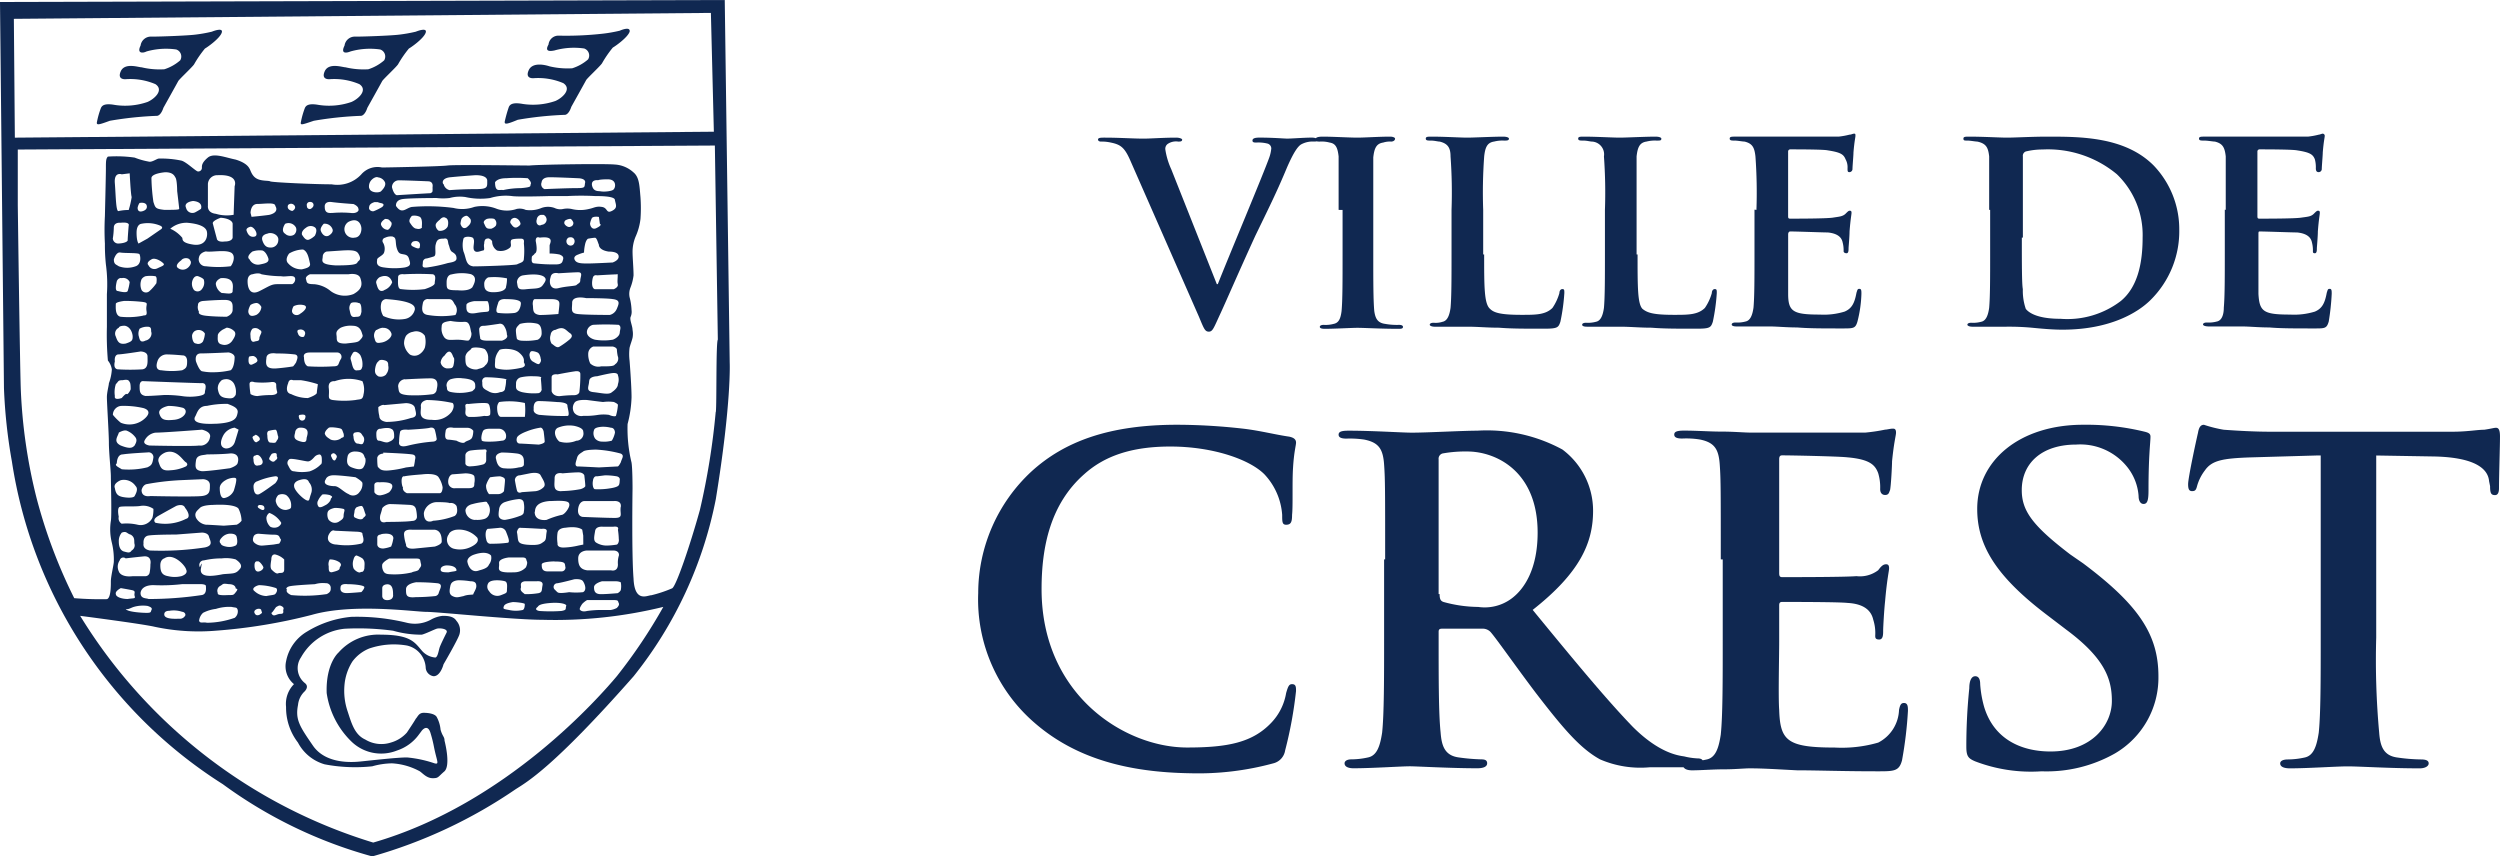 <?xml version="1.0" encoding="UTF-8"?>
<svg xmlns="http://www.w3.org/2000/svg" width="193.743" height="66.371" viewBox="0 0 193.743 66.371">
  <g id="logo_crest_horizontal" transform="translate(-385.6 -340.8)">
    <g id="Groupe_661" data-name="Groupe 661" transform="translate(385.6 340.8)">
      <g id="Groupe_660" data-name="Groupe 660">
        <g id="XMLID_00000013892715076617913940000013359759954072209343_">
          <g id="XMLID_00000139277773628053826630000011566762806724869273_">
            <g id="XMLID_00000160912051494731322780000002457230603749558717_">
              <path id="XMLID_00000155114220290322027240000015196331895154242439_" d="M451.7,425.3" transform="translate(-400.982 -360.463)" fill="#102851"></path>
              <g id="XMLID_00000084505672296990825210000000007767742735543442_">
                <g id="Groupe_658" data-name="Groupe 658">
                  <path id="Tracé_10316" data-name="Tracé 10316" d="M442.15,368.883l-.384-28.083-56.166.153.307,29.925a40.769,40.769,0,0,0,.614,5.678,36.018,36.018,0,0,0,16.343,25.014,35.453,35.453,0,0,0,11.586,5.6,37.991,37.991,0,0,0,11.126-5.218c.844-.537,2.916-1.688,9.131-8.747a31.7,31.7,0,0,0,6.369-13.735C442.3,371.952,442.15,368.883,442.15,368.883ZM440.692,341.8l.23,9.208-54.171.46-.077-9.208ZM433.4,393.206c-1.228,1.458-8.517,9.9-18.876,12.891a40.474,40.474,0,0,1-22.712-17.571s4.757.614,5.755.844a16.223,16.223,0,0,0,4.757.307,42.058,42.058,0,0,0,7.443-1.228c3.223-.921,7.98-.23,8.9-.23.844,0,6.752.614,8.977.614a35.211,35.211,0,0,0,9.361-1A40.591,40.591,0,0,1,433.4,393.206Zm-36.83-35.066a2.459,2.459,0,0,1,1.458.153c.307.153,0,.307,0,.307l-1,.691-.691.384s-.153-.153-.153-.844S396.572,358.141,396.572,358.141Zm-.307-1.228a.944.944,0,0,1,.153-.384c.46-.077.537.153.537.153s.154.307-.23.46S396.265,357.067,396.265,356.913Zm3.836,1.151c.921.077,1.458.307,1.535.691s-.077,1.151-1.074,1-.767-.46-.844-.537a2.513,2.513,0,0,0-.921-.691A1.924,1.924,0,0,1,400.1,358.064Zm.46-1.688c.844.077.614.614.614.614s-.23.153-.384.23a.5.5,0,0,1-.767-.307C399.8,356.453,400.562,356.376,400.562,356.376Zm-3.453,30.845c-.154-.077-.614,0-.614-.46,0,0,0-.614,1-.614a13.81,13.81,0,0,0,2.225-.077h1.458s.384,0,.384.153.077.614-.307.691A27.756,27.756,0,0,1,397.109,387.222Zm2.839,1.3a.464.464,0,0,1-.46.23c-.23,0-1.228.077-1.151-.384,0,0,0-.23.384-.23a2.033,2.033,0,0,1,1,.077C399.872,388.219,400.025,388.373,399.948,388.526Zm-4.757-24.4a12.8,12.8,0,0,1,1.458.077c.537.077.23.154.307.691.077.46-.153.307-.307.384a5.786,5.786,0,0,1-1.688.077c-.46-.077-.384-.767-.384-1C394.577,364.2,395.191,364.126,395.191,364.126Zm-.537-1.535c.153-.307.384-.23.384-.23a.531.531,0,0,1,.614.307,3.892,3.892,0,0,1-.153.691c-.077.153-.46.077-.767,0C394.5,363.359,394.577,362.9,394.654,362.591Zm8.824-2.225c.46.23.153.921,0,1.074a7.906,7.906,0,0,1-1.918,0,.538.538,0,0,1-.537-.691c.077-.384.537-.46.537-.46C401.943,360.366,403.018,360.136,403.478,360.366Zm-1.381-2.225c-.077-.23.614-.46.614-.46.921.077.921.46.921.46v1.074s0,.307-.614.307c-.614.077-.614-.23-.614-.23S402.174,358.448,402.1,358.141Zm-1.151,6.292c0-.307.46-.307.46-.307s.921-.077,1.611-.077.614.384.614.767-.46.537-.46.537-.921,0-1.611-.077-.537-.307-.537-.307A.718.718,0,0,1,400.946,364.433Zm1.381-1.611c0-.307.384-.46.384-.46,1.151-.077.921.691.921,1s-.537.153-.844.153A.94.94,0,0,1,402.327,362.821Zm1.228,4.45a.7.7,0,0,1-.767.23c-.384-.077-.307-.46-.307-.691s.384-.46.384-.46l.307-.153a.917.917,0,0,1,.614.307C403.938,366.735,403.708,367.042,403.555,367.272Zm.23,1.228c0,.307-.077.844-.307,1a5.961,5.961,0,0,1-1.228.153,4.054,4.054,0,0,1-1-.077c-.23-.077-.46-.767-.46-.767s-.154-.614.384-.614,2.148-.077,2.148-.077S403.785,368.193,403.785,368.5Zm-2.379-5.985a.783.783,0,0,1-.153.691.406.406,0,0,1-.614.077.8.8,0,0,1-.077-.844c.154-.307.384-.23.384-.23S401.406,362.361,401.406,362.515Zm-.767,3.99a.566.566,0,0,1,.844.153,1.805,1.805,0,0,1-.153.614.44.44,0,0,1-.537.153c-.23,0-.307-.384-.307-.614A.536.536,0,0,1,400.639,366.5Zm.614,3.99c.46,0,.23.537.23.691s-.077.23-.46.307a4.172,4.172,0,0,1-1.381,0,10.014,10.014,0,0,0-1.3-.077s-1,.077-1.458.077c-.46-.077-.46-.384-.46-.767s.23-.384.23-.384S400.793,370.494,401.253,370.494Zm2.148,6.6s-1.611.23-2.148.23c-.537-.077-.537-.307-.46-.844.077-.46.614-.384.844-.46,0,0,1.151,0,1.841-.077.691,0,.614.537.537.767S403.4,377.093,403.4,377.093Zm.307,1.765a1.016,1.016,0,0,1-.691.537c-.307.077-.384-.384-.384-.767s.46-.614.46-.614c.23-.153.691-.23.767-.153C404.015,377.861,403.785,378.628,403.708,378.858Zm-6.522,4.6s-.537-.077-.46-.537c0,0-.077-.537.384-.614s2.148-.077,2.148-.077l2-.153s.46,0,.537.307.384.691-.307.844A22.6,22.6,0,0,1,397.186,383.462Zm2.455,2a2.127,2.127,0,0,1-1,0c-.46-.077-.614-.307-.614-.844,0-.46.307-.537.307-.537.691-.46,1.611.537,1.688.844C400.179,385.227,399.872,385.38,399.642,385.457Zm-2.455-.23a.336.336,0,0,1-.307.23h-1c-.691.077-1-.153-1.074-.384a.852.852,0,0,1,.077-.844.284.284,0,0,1,.46-.153s.614-.077,1.381-.153c.691-.077.537.614.537.614A3.373,3.373,0,0,1,397.186,385.227Zm-2.532-8.517s0-.691.46-.691c.46-.077,1.918-.153,1.918-.153a.375.375,0,0,1,.46.384c-.077.537-.153.614-.46.767a6,6,0,0,1-1.995.153C394.808,377.016,394.424,376.863,394.654,376.71Zm.153-2.379s.384-.23.614-.153a1.547,1.547,0,0,1,.691.537c.153.23,0,.46-.077.614-.153.153-.307.307-1.074,0C394.347,375.022,394.731,374.638,394.808,374.331Zm2.685,5.908a2.37,2.37,0,0,1-.077.691,1.016,1.016,0,0,1-1.151.537,3.751,3.751,0,0,0-1.228-.077.483.483,0,0,1-.23-.537s-.153-.691.077-.767,1.228,0,1.611-.077A1.391,1.391,0,0,1,397.493,380.239ZM396.035,383a.459.459,0,0,1-.23.46c-.153.23-.307.154-.614.077-.23-.077-.384-.307-.384-.767a1.008,1.008,0,0,1,.23-.691c.384-.153.384.077.691.153C396.112,382.464,395.958,382.771,396.035,383Zm3.99-1.995a3.583,3.583,0,0,1-2.379.307s-.307-.23.23-.537,1.381-.767,1.381-.767.537-.23.691.153C400.255,380.546,400.332,380.93,400.025,381.006Zm-2.762-1.765s-.691.153-.691-.46c0,0,.077-.384.384-.46a19.588,19.588,0,0,1,2.609-.307l1.765-.077s.537,0,.537.46,0,.767-.614.844S397.263,379.242,397.263,379.242Zm1.151-3.376c.921-.307,1.381.691,1.611.767.153.153.077.23,0,.307a3.175,3.175,0,0,1-1.228.307c-.691.077-.767-.23-.921-.691C397.8,376.1,398.414,375.866,398.414,375.866Zm3.453-1.151a.74.74,0,0,1-.844.614c-.46.077-3.836,0-3.836,0s-.537-.077-.384-.384a1.105,1.105,0,0,1,.844-.614c.614,0,3.606-.23,3.606-.23S402.02,374.254,401.867,374.715Zm-2.762-1.381c-.767.077-1,0-1.151-.46s.691-.614.691-.614a4.478,4.478,0,0,1,1.151.153C400.255,372.643,399.872,373.257,399.1,373.333Zm-4.374-5.064c.307,0,1.765-.23,1.765-.23s.537,0,.537.384.077.921-.384,1a15.642,15.642,0,0,1-1.918,0s-.384,0-.23-.614C394.5,368.806,394.424,368.346,394.731,368.269Zm1.611-1.458a.847.847,0,0,1,.077-.537,1.18,1.18,0,0,1,.614-.153c.384,0,.23.307.307.46a.573.573,0,0,1-.46.614C396.419,367.425,396.419,367.042,396.342,366.811Zm3.76-5.218a.59.59,0,0,1-.767-.077c-.153-.23.307-.537.307-.537.153-.23.614-.23.691,0C400.486,361.133,400.332,361.44,400.1,361.594Zm-.307,6.752s.307,0,.307.46-.077.537-.384.691a5.6,5.6,0,0,1-1.611,0c-.077,0-.537,0-.307-.691a.75.75,0,0,1,.691-.537C399.028,368.269,399.8,368.346,399.8,368.346Zm-1.995-6.752a.505.505,0,0,1-.691-.23c-.23-.23.23-.46.23-.46.23-.153.691.077.921.307C398.414,361.364,398.107,361.44,397.8,361.594Zm-.153.614c.153.077.077.46.077.537a3.352,3.352,0,0,1-.537.614.4.4,0,0,1-.614-.077,1.075,1.075,0,0,1,0-.844.6.6,0,0,1,.307-.23A2.444,2.444,0,0,1,397.647,362.208Zm-2.839,3.99s0-.153.46-.153c.46.077.614.614.614.844,0,.307-.077.384-.537.537-.46.077-.614-.077-.767-.537A.5.5,0,0,1,394.808,366.2Zm-.23,4.374c.23-.23.153-.307.537-.307.384-.077.46,0,.537.153.077.077.077.46.077.537s-.23.46-.307.384-.384.307-.384.307-.614.23-.537-.153A2.021,2.021,0,0,1,394.577,370.571Zm.384,1.688a6.764,6.764,0,0,1,1.688.153s.844.153.23.767a1.762,1.762,0,0,1-1.918.384,4.146,4.146,0,0,1-.614-.614A.7.7,0,0,1,394.961,372.259Zm0,5.755a1.094,1.094,0,0,1,1.151.46c.23.23,0,.614-.077.767s-.537.153-.921.077-.537-.23-.614-.691C394.347,378.244,394.961,378.014,394.961,378.014Zm0,8.364s.46.077.844.153.153.23.23.46-.077.153-.537.23c-.46,0-.921-.153-.921-.384C394.5,386.608,394.961,386.378,394.961,386.378Zm1,1.458a2.554,2.554,0,0,1,1.074-.077c.23.077.384.153.307.307s0,.23-.384.23-1.535-.077-1.611-.307C395.5,388.066,395.728,387.912,395.958,387.835Zm5.371.46a2.929,2.929,0,0,1,1-.307,3.378,3.378,0,0,1,1.228-.153c.307.077.384,0,.46.23a.636.636,0,0,1-.23.614,6.656,6.656,0,0,1-2.148.384c-.307-.077-.537.077-.614-.153A.949.949,0,0,1,401.33,388.3Zm1.3-2.072c.307-.153.153-.23.691-.153.46,0,.537.23.537.307s.23,0,.077.23c-.23.307-.23.307-.537.307-.23,0-1,.077-.921-.153A.432.432,0,0,1,402.634,386.224Zm.23-.921c-.767.153-1.842.307-1.688-.46s-.077-.077-.077-.077a.352.352,0,0,1,.307-.537,5.935,5.935,0,0,1,1.381-.154,2.776,2.776,0,0,1,1.074.077c.23.153.614.46.307.767C403.862,385.3,403.631,385.227,402.864,385.3Zm-.077-2.839a.917.917,0,0,1,.614-.307c.153,0,.46,0,.537.23.077.307.077.614-.077.691a1.116,1.116,0,0,1-.767.077c-.384-.077-.384-.23-.384-.23S402.481,382.771,402.787,382.464Zm1.151-1-1,.077s-1.151-.077-1.381-.077a1.038,1.038,0,0,1-.767-.537c-.154-.384.077-.537.307-.767s1-.23,1-.23c1.458-.077,1.918.154,1.995.307a2.27,2.27,0,0,1,.23.921A1.07,1.07,0,0,1,403.938,381.467Zm-.153-6.369a.7.7,0,0,1-.691.46c-.46-.077-.46-.537-.153-1.074a1.183,1.183,0,0,1,.844-.537l.307.153S403.862,374.868,403.785,375.1Zm-1.458-1.458c-1.535.077-1.765-.23-1.611-.537.153-.23.23-.844.921-.844a6.933,6.933,0,0,1,1.611-.154c.384.154.844.307.767.691S403.862,373.564,402.327,373.64Zm1.535-2.225c-.153.23-.23.307-.767.23-.46-.077-.537-.307-.614-.691a.767.767,0,0,1,.23-.614s.077-.153.46-.153a.691.691,0,0,1,.614.46A1.326,1.326,0,0,1,403.862,371.415Zm-.077-16.19s-.077,2.148-.077,2.225a2.95,2.95,0,0,1-1.381-.077c-.691-.077-.614-.614-.614-.614v-1.688a.722.722,0,0,1,.691-.691h.077C404.169,354.3,403.785,355.225,403.785,355.225Zm-4.3,1.765c0,.077-.46.077-1.151.077-.691-.077-.691-.153-.844-.614a14.919,14.919,0,0,1-.153-1.841c0-.384,1.074-.46,1.074-.46.537,0,.691.23.767.384.153.153.153,1.074.153,1.074S399.488,356.913,399.488,356.99Zm-3.069,3.53c.077.153.154.767-.307.921a1.892,1.892,0,0,1-1.3,0c-.23-.153-.384-.153-.384-.537,0,0,.153-.537.46-.537C395.268,360.443,396.419,360.366,396.419,360.52Zm-1.458-2.455c.767-.077.614.23.614.23s-.077.921-.077,1.151c-.077.153-.46.23-.767.23a.419.419,0,0,1-.384-.384,6.112,6.112,0,0,0,.077-.844C394.424,357.988,394.961,358.064,394.961,358.064ZM394.5,355c-.077-.921.537-.691.537-.691l.614-.077s.077,1.611.153,1.841a6.578,6.578,0,0,1-.23,1,3.936,3.936,0,0,0-.767.077C394.577,357.3,394.577,355.916,394.5,355Zm14.042,3.453a.5.5,0,0,1-.154.537.561.561,0,0,1-.691-.077c-.384-.23,0-.767,0-.767A.645.645,0,0,1,408.542,358.448Zm-.614-1.765a.319.319,0,0,1,.46,0c.23.23-.077.46-.153.46C408.235,357.143,407.775,357.067,407.928,356.683Zm1.995,1.688c.384.153.077.691.077.691a1.452,1.452,0,0,1-.46.307c-.23.077-.384-.153-.537-.384-.077-.307.307-.537.307-.537A.57.57,0,0,1,409.923,358.371Zm-.537-1.611a.238.238,0,0,1,.153-.307c.384-.077.46.307.23.46A.215.215,0,0,1,409.386,356.76Zm3.683,2.455a.668.668,0,0,1-.46-1.228c.767-.384,1,.23,1,.537S413.453,359.215,413.069,359.215Zm.23,1.918c-.077.153-.384.23-1.688.23-1.3-.077-1-.384-1-.691a.41.41,0,0,1,.307-.384l1.151-.077c1.151-.077,1.228.077,1.381.384C413.606,360.98,413.376,360.98,413.3,361.133Zm-.537-3.836a8.174,8.174,0,0,0-1.381,0c-.23,0-.614.077-.614-.46,0,0-.077-.46.537-.384.537.077,1.688.154,1.688.154s.384.153.384.384C413.453,357.143,413.223,357.374,412.762,357.3Zm-1.381,1.3s.077.23-.307.46c-.307.153-.537-.153-.614-.384s.23-.537.23-.537A.636.636,0,0,1,411.381,358.6Zm1.228,3.453s.767-.153.921.307.153.844-.537,1.228a1.852,1.852,0,0,1-1.765-.23,2.3,2.3,0,0,0-1.3-.537c-.614,0-.537-.153-.614-.384s.307-.384.307-.384Zm-7.289,24.553c-.307-.23.23-.46.384-.46a4.675,4.675,0,0,1,1.3.23c.153.153,0,.384-.077.46s-.307.077-.691.154A1.416,1.416,0,0,1,405.32,386.608Zm.384,1.842c-.23.077-.307,0-.384-.153-.077-.23.23-.307.23-.307s.307-.077.307.153C405.933,388.3,405.933,388.3,405.7,388.449Zm-.384-21.177c-.23.077-.307-.153-.307-.46a.647.647,0,0,1,.153-.537.469.469,0,0,1,.537.077c.307.153.077.307,0,.614C405.7,367.272,405.55,367.2,405.32,367.272Zm.23,1.458c0,.153-.23.23-.384.307s-.307,0-.307-.307.077-.307.077-.307.307-.077.384,0A.411.411,0,0,1,405.55,368.73Zm-.077-3.53c-.384.153-.537.077-.614-.153s.153-.614.153-.614a.973.973,0,0,1,.46-.153c.23,0,.384.307.384.307A.765.765,0,0,1,405.473,365.2Zm-.153,5.218a6.047,6.047,0,0,0,1.228,0c.46-.077.46.153.46.23a1.728,1.728,0,0,0,.077.537c0,.23-.46.23-.46.23a7.293,7.293,0,0,0-1.074.077,1.062,1.062,0,0,1-.537-.153,5.925,5.925,0,0,1-.077-.767C404.936,370.264,405.32,370.418,405.32,370.418Zm4.3,6.906a3.275,3.275,0,0,1-1.228,0c-.23,0-.307-.153-.46-.46a.342.342,0,0,1,.077-.46c.077-.153,1.228.153,1.458.153s.46-.307.537-.384a.586.586,0,0,1,.384-.154c.153.077.153.23.153.537s-.153.23-.153.307A2.215,2.215,0,0,1,409.616,377.323Zm.077,1.765c-.153.384-.077.614-.384.46s-.921-.767-.921-1.074c0,0-.077-.307.384-.46s.691-.077.767.153A.86.86,0,0,1,409.693,379.088Zm-.767-8.824a8.031,8.031,0,0,1,1.3.307c0,.077-.077.537-.077.691-.077.153-.46.307-.691.384a2.923,2.923,0,0,1-1.3-.307c-.384-.077-.384-.46-.23-.844.077-.384.384-.23.384-.23Zm-.23-3.606c-.153-.307.077-.307.077-.307a.4.4,0,0,1,.384.077c.153.153.077.307,0,.46A.342.342,0,0,1,408.7,366.658Zm.23,8.364c-.614-.153-.537-.384-.46-.691a.409.409,0,0,1,.307-.384c.921-.077.614.614.614.691C409.31,374.791,409.463,375.175,408.926,375.022Zm-.077-2.072c.46-.077.46.077.384.307a.243.243,0,0,1-.46-.077C408.7,372.95,408.849,372.95,408.849,372.95Zm1.381,6.675a1.453,1.453,0,0,1,.307-.46c0-.077.307-.077.614,0,.307.153.153.153.077.307,0,.153-.23.384-.384.46s-.384.23-.537.154A.43.43,0,0,1,410.23,379.625Zm.767.844c.077-.23.537-.307.537-.307a2.644,2.644,0,0,1,.691.077c.153.077,0,.23,0,.537,0,.23-.154.307-.384.46a.584.584,0,0,1-.691-.077C411,381.083,410.921,380.7,411,380.469Zm.077,1.765c.23-.46.46-.307.46-.307l1.688.077s.46,0,.46.153.23.614-.077.767a5.143,5.143,0,0,1-1.918.077C411.3,383,410.844,382.771,411.074,382.234Zm1.535-3.146c-.384-.153-.767-.614-1.074-.614s-1-.077-.691-.537c0,0,.077-.307.614-.307s1.688.153,1.688.153.537.307.537.46a.927.927,0,0,1-.23.691A.6.6,0,0,1,412.609,379.088Zm-1.228-3.146s.077-.077.23.077.077.23,0,.384-.23.077-.307-.153C411.151,376.019,411.381,375.942,411.381,375.942Zm.614-1.151a.88.88,0,0,1-.767.077c-.23-.153-.384-.23-.46-.46,0-.23.307-.46.307-.46s.077-.077.614,0c.46.077.384.077.537.46C412.3,374.791,412.149,374.638,412,374.791Zm-2.532-5.6s-.307-.077-.307-.691c0,0-.153-.384.46-.384h2.148a.335.335,0,0,1,.23.537c-.23.384-.077.537-.614.537A15.3,15.3,0,0,1,409.463,369.19Zm-.614-4.067c-.307.23-.691,0-.614-.307s.153-.307.153-.307a1.168,1.168,0,0,1,.691-.077C409.54,364.51,409.233,364.893,408.849,365.123Zm-.384,3.146c.307.077.153.384.077.614a2.272,2.272,0,0,1-.23.307s-.384.077-1.228.153-.921-.23-.844-.767c0-.537.767-.384.767-.384A11.459,11.459,0,0,1,408.466,368.269Zm-1.228,14.655-.46.077s-.767.077-.844.077a.827.827,0,0,1-.537-.153c-.23-.153-.23-.307-.153-.537s.384-.23.384-.23.844.077,1.228.077.384.153.46.307C407.468,382.618,407.238,382.925,407.238,382.925Zm.384,1.228v.767c0,.384-.307.23-.46.307s-.384-.153-.537-.307c-.077-.153-.077-.307,0-.767,0-.46.307-.384.307-.384A1.484,1.484,0,0,1,407.621,384.152Zm-1.611.614c0,.077-.077.23-.307.307s-.384-.077-.384-.46.23-.307.23-.307C405.7,384.229,406.01,384.689,406.01,384.766Zm-.307-4.834c.384,0,.384.154.384.307-.077.153-.23.077-.46-.077C405.473,380.009,405.7,379.932,405.7,379.932Zm1.458,1.688a.683.683,0,0,1-.614,0,.973.973,0,0,1-.307-.691.529.529,0,0,1,.23-.384,1.851,1.851,0,0,1,.921.767C407.391,381.544,407.008,381.7,407.161,381.62Zm-1.458-2.532c-.384.154-.46-.307-.46-.614a.409.409,0,0,1,.307-.384,5.285,5.285,0,0,1,1.381-.384c.46,0,0,.537,0,.537S406.01,378.935,405.7,379.088Zm1.381-2.839c0,.153-.077.153-.23.307-.153.077-.307-.077-.384-.153s.153-.384.153-.384c0-.077.307-.153.384-.077S407.008,376.1,407.084,376.249Zm-.077-1.228c-.077.153-.307.077-.46.077-.077,0-.23-.077-.23-.537-.077-.384.153-.384.153-.384a2.713,2.713,0,0,1,.46-.077c.153,0,.153.384.23.537C407.161,374.868,407.084,374.868,407.008,375.022Zm-1.611-.537a.6.6,0,0,1,.307.23c.077.153,0,.23-.153.307-.153.153-.307-.077-.384-.307C405.166,374.561,405.4,374.561,405.4,374.484Zm0,1.611c.23-.154.46.153.537.384s-.077.384-.307.384c-.23.077-.384-.077-.384-.46C405.166,376.1,405.4,376.1,405.4,376.1Zm1.611,11.74c.153-.077.23-.153.384-.077s.23.153.153.307c0,.153.077.307-.23.307s-.537.307-.691-.077C406.7,388.3,406.931,387.912,407.008,387.835Zm0-8.057c-.153-.307.153-.614.153-.614a.683.683,0,0,1,.614,0,.977.977,0,0,1,.384.844c0,.153,0,.23-.384.307A.762.762,0,0,1,407.008,379.779Zm1.074,6.445c.384-.077,1.918-.153,1.918-.153a2.16,2.16,0,0,1,.844-.077.358.358,0,0,1,.384.384c0,.153,0,.307-.307.46a11.369,11.369,0,0,1-2.762.077c-.153-.077-.46-.23-.307-.46C407.775,386.531,407.7,386.3,408.082,386.224Zm2.992-1.535a.718.718,0,0,1,.077-.537,1.319,1.319,0,0,1,.767.23c.23.23,0,.307,0,.46s-.307.23-.614.307C411.074,385.15,411.074,385,411.074,384.689Zm1.458,1.381c.46,0,1.3.077,1.3.23s-.23.384-.23.384-.844.077-1.151.077c-.23,0-.537-.077-.46-.46C412,385.994,412.532,386.071,412.532,386.071Zm1-.921c-.153.077-.46-.153-.537-.307a1.038,1.038,0,0,1,0-.691c.077-.307.23-.307.23-.307a2.169,2.169,0,0,1,.46.23c.23.23.153.46.153.767C413.76,385.227,413.606,385.073,413.53,385.15Zm.23-4.22c-.077.153-.307.153-.614,0-.23-.077-.077-.307-.077-.537.077-.307.23-.307.23-.307a.794.794,0,0,1,.307-.077c.153,0,.23.46.307.614S413.837,380.853,413.76,380.93Zm0-3.913c-.153.23-.537.153-.921,0s-.384-.46-.307-.844.537-.384.537-.384c.844,0,.691.384.844.537A.932.932,0,0,1,413.76,377.016Zm-.691-2.686c.537-.153.537.153.691.307a.483.483,0,0,1,0,.46c-.077.23-.307.077-.46.077s-.307-.23-.307-.537C412.916,374.408,413.069,374.331,413.069,374.331Zm.691-2.916c-.077.384-.23.307-.614.384a6.788,6.788,0,0,1-1.765,0c-.46-.077-.23-.307-.307-.921s.46-.537.46-.537a3.244,3.244,0,0,1,2.148,0A1.639,1.639,0,0,1,413.76,371.415Zm-.077-2.225c-.077.23-.077.307-.384.307-.307.077-.384-.307-.46-.614s-.153-.307.077-.691c.153-.307.537,0,.614.153A1.518,1.518,0,0,1,413.683,369.19Zm-.23-1.995c-.153.153-.46.153-1.074.23-.614,0-.691-.153-.691-.46s-.153-.46.307-.767a1.831,1.831,0,0,1,.921-.153c.614,0,.691.46.767.691C413.76,366.888,413.606,367.042,413.453,367.2Zm-.691-2.839c0-.154.46-.154.614-.077.23,0,.23.384.23.691-.077.307-.077.384-.46.384-.384.077-.384-.23-.46-.537A.591.591,0,0,1,412.762,364.356Zm-3.683-4.22c.384.153.46.767.537,1.074s-.307.384-.614.46a1.346,1.346,0,0,1-1.074-.46c-.307-.307.077-.767.077-.767A2.232,2.232,0,0,1,409.079,360.136Zm-.614,2.225a.425.425,0,0,1-.23.46h-1.151c-.46,0-.614.153-1.381.537s-.921-.307-.921-.767c0-.537.384-.537.384-.537s.46-.153.691,0a8.629,8.629,0,0,0,1.535.153C407.775,362.284,408.389,362.054,408.466,362.361Zm-3.3-2.072a1.724,1.724,0,0,1,.767-.077c.23.077.384.384.46.614.077.307-.23.384-.614.46a.727.727,0,0,1-.844-.384C404.629,360.673,405.166,360.289,405.166,360.289Zm1.381-.307c-.23,0-.46-.077-.614-.537s.384-.537.384-.537c.307-.153.921.077.844.537A.569.569,0,0,1,406.547,359.982Zm-.077-2.532c-.537.077-1.381.153-1.381.153l-.077-.307s0-.691.537-.691,1.381-.154,1.381.153C407.084,356.99,407.084,357.3,406.471,357.45Zm-1.151,1.688c-.384.077-.537-.23-.614-.46s.307-.307.307-.307C405.32,358.371,405.7,359.062,405.32,359.138Zm15.116-2.992a2.989,2.989,0,0,1,1.228-.077,5.312,5.312,0,0,0,1.918.077,4.1,4.1,0,0,1,1.688-.153c.46.077,2.916,0,2.916,0h1.381a19.933,19.933,0,0,1,2.148,0c.384,0,1.535,0,1.535.307.077.384.23.614-.23.844s-.307-.23-.767-.307-.614.077-1,.153a2.806,2.806,0,0,1-1.381,0,1.636,1.636,0,0,0-.614,0,1.026,1.026,0,0,1-.691-.077,1.484,1.484,0,0,0-1,0,2.276,2.276,0,0,1-1.228.153,1.133,1.133,0,0,0-.691-.077,2.338,2.338,0,0,1-1.535,0,3.006,3.006,0,0,0-1.765-.153,2.765,2.765,0,0,1-1.611.077,15.207,15.207,0,0,0-3.223-.077c-.46.077-.767.614-1.228-.077,0,0-.077-.46.537-.537s2.609-.077,2.609-.077A4.282,4.282,0,0,0,420.435,356.146Zm.077-1.611c.767-.077,1.842-.153,1.842-.153s.921-.077,1,.384c0,.537.077.691-.921.691s-1.995.077-1.995.077a.612.612,0,0,1-.46-.46C419.9,355.072,419.745,354.611,420.512,354.535Zm3.453.384s.153-.307.844-.307a11.472,11.472,0,0,1,1.688,0c.077.077.307.307.23.46s.153.23-.767.307a6.331,6.331,0,0,0-1.381.153C424.349,355.455,423.965,355.762,423.965,354.918Zm6.292.46c-.767,0-2.455.077-2.455.077a.4.4,0,0,1-.23-.537s0-.384.614-.384,2.225.077,2.225.077.537,0,.537.307C430.871,355.3,431.024,355.379,430.257,355.379Zm-15.423,27.086a.225.225,0,0,1,.23-.23s.077-.077.46-.077c.46,0,.614.23.537.46a2.379,2.379,0,0,1-.153.537,2.509,2.509,0,0,1-.614.153c-.46,0-.46-.307-.46-.307Zm3.069-23.94c-.23,0-.384-.23-.537-.46s.153-.537.153-.537a.966.966,0,0,1,.614.077c.23.153.153.691.153.767C418.364,358.448,418.133,358.6,417.9,358.525Zm.23,1.381c0,.23-.23.153-.537,0s0-.384,0-.384C418.057,359.369,418.21,359.676,418.133,359.906Zm1,2.148c.307.077.153.46.153.691,0,.153-.307.307-.767.46a7.366,7.366,0,0,1-1.842,0c-.307,0-.23-.614-.23-.921s.46-.23.46-.23A21.287,21.287,0,0,1,419.131,362.054Zm.23-2.3c.077-.384.23-.46.614-.46.384-.077.307.23.384.46.077.153.077.384.23.537.23.154.384.23.384.537s-.537.307-.767.384a11.448,11.448,0,0,1-1.458.307c-.537.077-.384-.153-.384-.384a.3.3,0,0,1,.307-.307s.307-.077.537-.153S419.284,360.136,419.361,359.752Zm0-1.535c0-.153.307-.384.307-.384s.23-.307.46-.153c.23.077.23.46.153.691a.676.676,0,0,1-.691.307A.547.547,0,0,1,419.361,358.218Zm2.992,1.995c.153.23.537,0,.691,0,.153-.077,0-.307.077-.537,0-.23.077-.384.23-.384.153-.077.384.153.384.23a.812.812,0,0,0,.384.691,1.107,1.107,0,0,0,1-.23c.153-.153,0-.384.077-.537,0-.153.537-.153.767-.153.307,0,.23.23.23.384a5.712,5.712,0,0,1,0,1.151c0,.307-.23.307-.537.46-.307.077-2.762.153-3.376.153-.614-.077-.537-.614-.767-1.151a1.939,1.939,0,0,1,0-1c.077-.23.767-.153.767,0C422.43,359.522,422.2,359.982,422.354,360.213Zm1-2.455a1.141,1.141,0,0,1,.537,0,.424.424,0,0,1,.154.46c0,.077-.154.23-.384.307-.307,0-.384,0-.537-.384C422.967,357.911,423.351,357.757,423.351,357.757Zm1.918,0a.336.336,0,0,1,.23-.077.51.51,0,0,1,.384.307c.077.153.077.23-.153.384s-.384,0-.537-.23C425.039,357.988,425.269,357.757,425.269,357.757Zm1.841,1.688c0-.384.307-.23.307-.23,1.228-.153.767.46.767.614v.614a3.935,3.935,0,0,1,.767.077c.384.153.307.307.23.537s-.384.23-.537.23a12.451,12.451,0,0,1-1.611-.077c-.307,0-.23-.307-.23-.46s.153-.153.23-.307C427.264,360.366,427.188,359.829,427.111,359.445Zm.077-1.611a.409.409,0,0,1,.307-.384h.23a.422.422,0,0,1,.23.384.411.411,0,0,1-.384.384C427.341,358.371,427.111,358.141,427.188,357.834Zm2.609.537c-.153.077-.384-.077-.46-.23a.238.238,0,0,1,.153-.307.793.793,0,0,1,.307-.077c.077,0,.23.23.23.307A.286.286,0,0,1,429.8,358.371Zm.23,1.381a.326.326,0,0,1-.537-.23.332.332,0,0,1,.153-.307C430.1,359.062,430.257,359.522,430.027,359.752Zm.384,2.148c.384,0,.153.384.153.614s-.153.23-.307.384c-.153.077-.767.077-1.381.23s-.767-.384-.614-.844c.077-.46.614-.307.614-.307S430.1,361.9,430.41,361.9Zm3.069,6.522a.53.53,0,0,1-.23.614c-.077.153-.46.153-1.074.153a.9.9,0,0,1-.844-.23,1.651,1.651,0,0,1-.153-.767.6.6,0,0,1,.384-.537H433.1c.307.077.307.23.307.23A3.21,3.21,0,0,0,433.479,368.423Zm-2.225,1.918c0-.384.614-.384.614-.384s.614-.153,1.074-.23.537.077.537.153a1.038,1.038,0,0,1,0,.691c0,.23-.23.46-.46.614-.23.23-.767.077-1.458,0C430.947,371.108,431.254,370.725,431.254,370.341Zm1.074,1.611a3.052,3.052,0,0,1,.844,0c.153.077.307.154.307.23a3.96,3.96,0,0,1-.153.844c-.077.077-.384,0-.537-.077a3.1,3.1,0,0,0-.844,0,5.805,5.805,0,0,1-1.151.077.709.709,0,0,1-.691-.23.685.685,0,0,1,0-.767c.153-.307,1-.23,1-.23S432.252,371.952,432.328,371.952Zm.691,2.992a2.138,2.138,0,0,1-.767.077.7.7,0,0,1-.537-.23.721.721,0,0,1-.077-.691c.077-.23.691-.23.691-.23a2.468,2.468,0,0,1,.614.077c.23,0,.307.23.307.384A2,2,0,0,1,433.019,374.945Zm.537,7.673c0,.307-.153.384-.153.384a5.925,5.925,0,0,1-.767.077,1.547,1.547,0,0,1-.844-.23c-.23-.153-.154-.46-.077-.921.077-.384.614-.307.614-.307h.767c.537-.077.384.23.384.23A5.921,5.921,0,0,1,433.556,382.618Zm-.46.844c.537,0,.46.384.46.384a1.835,1.835,0,0,0-.077.691c0,.614-.537.46-.537.46H431.1c-.537-.077-.691-.384-.691-.921,0-.614.691-.614.691-.614Zm-2.3-.46-.384.077a5.6,5.6,0,0,1-1.151.153c-.537,0-.46-.307-.46-.307a2.752,2.752,0,0,1,0-.844c.077-.384.614-.384.614-.384,1-.153,1.3.153,1.3.153l.077.46Zm-6.522,1.458c-.077-.384.767-.46.767-.46h1c.384,0,.307.153.384.307s-.077.46-.077.46a1.213,1.213,0,0,1-.921.384C423.888,385.227,424.349,384.843,424.272,384.459Zm-7.366-2.3c0-.384.614-.307.614-.307h1.765c.537.077.537.691.537.921s-.537.384-.537.384l-1.535.153c-.767.077-.691-.307-.691-.307A3.2,3.2,0,0,1,416.906,382.157Zm2.148-8.824c-1.074,0-.844-.537-.844-1-.077-.46.46-.537.46-.537a9.955,9.955,0,0,1,1.995.23c.153.153.077.46-.077.691A1.674,1.674,0,0,1,419.054,373.333Zm.384,1.458c0,.23-.307.23-.307.23a11.9,11.9,0,0,0-1.918.307c-.844.23-.691-.307-.691-.307a3.522,3.522,0,0,1,.077-.767c.077-.23.614-.153.614-.153s1.458-.077,1.688-.153c.307-.077.384.153.384.153A4.89,4.89,0,0,1,419.438,374.791Zm8.133-3.836a.342.342,0,0,1-.23.307,4.247,4.247,0,0,1-1.3-.077c-.537-.153-.46-.307-.46-.691a.48.48,0,0,1,.384-.46,3.827,3.827,0,0,1,1-.077c.767,0,.537.153.537.153S427.571,370.725,427.571,370.955Zm-5.908,1.381c-.077-.307.23-.23.23-.23s.691-.077,1.151-.077.384.077.46.153a1.7,1.7,0,0,1,.077.691c0,.23-.46.153-.46.153a5.46,5.46,0,0,1-1.228.077C421.51,372.95,421.74,372.643,421.663,372.336Zm3.146-2.072a2.468,2.468,0,0,1-.077.614c0,.23-.23.307-.384.307a1,1,0,0,1-.921-.077c-.46-.23-.46-.307-.46-.691a.3.3,0,0,1,.307-.384,10.419,10.419,0,0,1,1.151.077C425.039,370.188,424.809,370.264,424.809,370.264Zm1.458,1.765a5.011,5.011,0,0,1,0,1.074h-1.842c-.23,0-.307-.384-.307-.691a.672.672,0,0,1,.153-.46A5.568,5.568,0,0,1,426.267,372.029Zm-3.223,2.148c.077-.153.46-.153.46-.153h.691a.562.562,0,0,1,.614.614.3.3,0,0,1-.307.307,6.066,6.066,0,0,1-1.074.077c-.691,0-.46-.153-.537-.23A1.445,1.445,0,0,1,423.044,374.177Zm1.458,1.688a10.424,10.424,0,0,1,1.151.077c.614.077.537.537.537.844,0,.23-.384.23-.384.23a3.208,3.208,0,0,1-1.074.077c-.46,0-.614-.307-.691-.691C423.888,375.942,424.5,375.866,424.5,375.866Zm1.381-.691c-.23,0-.307-.23-.23-.46s.691-.46.691-.46a4.757,4.757,0,0,1,1.074-.307c.23-.077.307.307.307.307s.077.614.077.767-.46.23-.46.23S426.037,375.175,425.883,375.175Zm.23-5.908a5.734,5.734,0,0,1-.844.153,3.107,3.107,0,0,1-1.228-.077c-.153-.077-.077-.384-.077-.691a1.436,1.436,0,0,1,.307-.691c0-.154,1.074-.23,1.535.153s.384.614.384.767C426.344,369.113,426.267,369.19,426.113,369.267ZM424.5,367.2h-1.151c-.614,0-.537-.23-.537-.23a4.241,4.241,0,0,1-.077-.691c.077-.23.23-.23.384-.23s1.151-.153,1.151-.153a.358.358,0,0,1,.384.153,1.281,1.281,0,0,1,.23.691C425.039,367.042,424.5,367.2,424.5,367.2Zm-1.3.691a.938.938,0,0,1,.23.691.6.6,0,0,1-.23.537c-.153.23-.46.23-.614.307a1.008,1.008,0,0,1-.767-.23c-.153-.153-.153-.384-.153-.767.077-.384.384-.46.46-.614S423.044,367.732,423.2,367.886Zm-.767,2.839c0,.23-.077.23-.23.384a3.528,3.528,0,0,1-1.611.077c-.46-.077-.307-.307-.384-.46a.515.515,0,0,1,.307-.537,2.111,2.111,0,0,1,.921-.077C422.43,370.188,422.43,370.494,422.43,370.725Zm-1.688-1.611c-.077.23-.153.23-.537.23a.57.57,0,0,1-.46-.46.785.785,0,0,1,.307-.537c.46-.691.614,0,.691.153C420.819,368.5,420.819,368.806,420.742,369.113Zm-.614,5.141c0-.46.614-.307.614-.307h1.074a.575.575,0,0,1,.46.23s0,.46-.153.614-.384.153-.537.307c-.23.077-.614-.153-.614-.153s-.46-.077-.614-.077C420.128,374.868,420.052,374.715,420.128,374.254Zm.537,3.3,1-.077s.614,0,.691.23a1.212,1.212,0,0,1,0,.537c0,.23,0,.384-.46.384h-1a.484.484,0,0,1-.537-.307C420.282,378.091,420.359,377.63,420.665,377.554Zm1.381-.614c-.384,0-.384-.23-.384-.23V376.1c0-.307.384-.384.384-.384a8.34,8.34,0,0,1,1-.077c.384-.077.23.23.23.23v.614a.342.342,0,0,1-.23.307A4.312,4.312,0,0,1,422.047,376.94Zm1.535.844a5.924,5.924,0,0,1,.767-.077c.307.077.384.153.384.307s-.077.844-.077.844a.576.576,0,0,1-.46.23H423.5a1,1,0,0,1-.23-.691A2.043,2.043,0,0,1,423.581,377.784Zm.691,2.532a.663.663,0,0,1,.46-.614,4.694,4.694,0,0,1,1.074-.23c.384,0,.384.307.384.307a1.86,1.86,0,0,1,0,.691c0,.23-.307.307-.307.307a5.789,5.789,0,0,1-1.151.307c-.384,0-.46-.23-.46-.23S424.2,380.776,424.272,380.316Zm1.765-1.381s-.307.153-.384-.153-.153-.767-.153-.767a.376.376,0,0,1,.384-.384l.767-.153s.691-.153.844.153.46.691.23.921a1.094,1.094,0,0,1-.614.307Zm2.225.691c1.381-.077,1.458.077,1.458.307s-.384.767-.614.767a6.631,6.631,0,0,0-1.151.384s-.921.153-.921-.614C427.111,380.469,426.881,379.7,428.262,379.625Zm-.844-6.675s-.537-.077-.46-.46c0,0-.077-.614.384-.614.537,0,1.458.077,1.458.077s.691,0,.767.23c0,.23.23.844,0,.844A18.056,18.056,0,0,1,427.418,372.95Zm0-3.99c-.077.153-.384-.077-.537-.153a.523.523,0,0,1-.23-.384.4.4,0,0,1,.077-.384c.077-.077.384,0,.537.077s.23.384.23.46A.337.337,0,0,1,427.418,368.96Zm-.537-4.6c0-.384.153-.384.153-.384h1.3c.614,0,.614.23.614.384s-.077.767-.077.767-.844.077-1.458.077C426.8,365.123,426.957,364.74,426.881,364.356Zm.384,1.535c.23.077.307.384.307.691a.552.552,0,0,1-.307.537,4.743,4.743,0,0,1-1.151.077c-.384,0-.46-.153-.46-.153a4.131,4.131,0,0,1-.077-.614c0-.23.077-.307.307-.537A2.8,2.8,0,0,1,427.264,365.891Zm-1.3-1.611a1.1,1.1,0,0,1-.153.537.5.5,0,0,1-.384.23,5.541,5.541,0,0,1-1.151,0c-.307,0-.23-.307-.077-.767.077-.384.614-.307.614-.307C426.037,363.972,425.96,364.279,425.96,364.279Zm-1.151-1.228c-.077.23-.384.384-1,.384-.691,0-.691-.384-.691-.691a.568.568,0,0,1,.307-.46,4.887,4.887,0,0,1,1.458.077A2.643,2.643,0,0,1,424.809,363.052Zm-1.458,1.074c.077,0,.153.307.153.614s-.153.153-1,.307-.767-.307-.767-.614c0-.23.614-.307.614-.307Zm-1.688,1.611c.384,0,.384.691.46.844a.73.73,0,0,1-.153.537c-.077.153-.384,0-.921,0s-.767.077-1-.153a1.1,1.1,0,0,1-.23-.844c0-.307.154-.384.691-.46A4.417,4.417,0,0,0,421.663,365.737Zm-.767-.537a6.557,6.557,0,0,1-2.148,0c-.537-.077-.46-.537-.384-.921a.383.383,0,0,1,.46-.307h1.535c.23,0,.307.077.46.384A.7.7,0,0,1,420.9,365.2Zm-2.379,1.611a1.843,1.843,0,0,1,0,.921,1.08,1.08,0,0,1-.46.537.717.717,0,0,1-.691,0,1.292,1.292,0,0,1-.46-.844,1.181,1.181,0,0,1,.153-.614.857.857,0,0,1,.537-.307A.812.812,0,0,1,418.517,366.811Zm-1.535,3.376s1.381-.077,1.995-.077.537.537.46.844a.409.409,0,0,1-.307.384,10.446,10.446,0,0,1-1.918.077c-.767-.077-.691-.23-.767-.691A.567.567,0,0,1,416.983,370.188Zm.077,1.842s.614,0,.691.384.23.691-.307.767a6.2,6.2,0,0,1-1.918.307c-.46-.077-.537-.307-.537-.46a2.642,2.642,0,0,1-.077-.691s.307-.23.46-.154Zm-1.535-2.225a.6.6,0,0,1-.614.153c-.23-.153-.307-.307-.23-.691s.23-.46.23-.46c.077-.153.307-.153.537-.077s.23.23.23.384A.783.783,0,0,1,415.525,369.8Zm-.46,4.22s.614-.153.844,0c.23.077.23.384.23.614,0,.153-.153.307-.384.384-.23.153-.614-.077-.767-.077s-.23-.077-.23-.537C414.757,374.024,415.064,374.024,415.064,374.024Zm-.23,2.225c.077-.307.46-.307.46-.307v-.077s2,.077,2.3.153.153.384.153.46-.077.46-.077.46l-.614.077a8.216,8.216,0,0,1-1.3.23c-.767.077-.767-.23-.844-.23S414.834,376.556,414.834,376.249Zm2.072,1.458c.307-.077,1.381-.153,1.381-.153s1.074-.153,1.3.23a2.049,2.049,0,0,1,.307.767s0,.46-.23.46h-2.532s-.384-.153-.307-.46C416.752,378.551,416.6,377.707,416.906,377.707Zm.537,2.225a.4.4,0,0,1,.384.307,2.875,2.875,0,0,1,.077.614s0,.307-.384.307c-.384.077-1.995.077-1.995.077s-.614.23-.46-.537a4.888,4.888,0,0,0,.153-.537.909.909,0,0,1,.537-.307C416.062,379.856,417.443,379.932,417.443,379.932Zm1.688,1.228s-.691.307-.691-.614a1.032,1.032,0,0,1,1-.844c.921,0,1,.077,1,.077a.507.507,0,0,1,.537.23c.077.307.077.614-.154.767A5.711,5.711,0,0,1,419.131,381.16Zm1.228,1.074c.077-.307.537-.384.537-.384a1.912,1.912,0,0,1,1.688.614c.153.307-.153.537-.46.691a1.925,1.925,0,0,1-1.381.153A.715.715,0,0,1,420.359,382.234Zm2.072-1.151a.769.769,0,0,1-.767-.767c.077-.384.537-.46.537-.46a4.959,4.959,0,0,1,.767-.153c.46-.077.307,0,.46.153a.88.88,0,0,1,.077.767.558.558,0,0,1-.384.384A1.834,1.834,0,0,1,422.43,381.083Zm1,.691.844-.077a.484.484,0,0,1,.537.307c.153.384.307.767.153.844a8.873,8.873,0,0,1-1.3.077s-.307.077-.384-.307C423.2,382.311,423.2,381.85,423.428,381.774Zm2.225.23s.077-.384.307-.307c.307,0,1.611.077,1.611.077s.46-.077.384.23c-.077.384,0,.614-.23.767s-.307.307-1.3.23C425.576,382.925,425.806,382.694,425.653,382Zm2.916,2.3c.921,0,.767.153.844.46a.3.3,0,0,1-.307.307h-1.074c-.46,0-.46-.307-.46-.537S428.569,384.306,428.569,384.306Zm.537-5.448c-.691,0-.537-.46-.537-1s.614-.384.614-.384.844-.077,1.228-.077.46.23.46.23.077.614.077.844c-.077.153-.384.23-.384.23A8.7,8.7,0,0,1,429.106,378.858Zm-.153-3.836c-.307-.23-.537-.844-.153-1.074a2.325,2.325,0,0,1,1.3-.153c.691.153.691.384.691.46a.557.557,0,0,1-.537.691A1.961,1.961,0,0,1,428.952,375.022Zm1.611-5.294a10.864,10.864,0,0,1-.077,1.458c-.077.23-.384.23-.384.23a9.525,9.525,0,0,0-1.151.077c-.537,0-.614-.384-.614-.384v-1.074c0-.307.46-.23.46-.23s.767-.153,1.3-.23C430.564,369.5,430.564,369.727,430.564,369.727Zm-.767-2.686a6.064,6.064,0,0,1-.844.614c-.23.153-.46-.153-.614-.23a.822.822,0,0,1-.077-.691.419.419,0,0,1,.384-.384c.614-.307.767,0,1.074.23C430.1,366.811,429.8,367.042,429.8,367.042Zm-2-4.757c.153.153.077.307-.153.614s-.614.23-1.3.307-.614-.153-.691-.537a.552.552,0,0,1,.46-.537C427.188,361.977,427.648,362.131,427.8,362.284Zm-5.985-3.913c-.307.23-.46,0-.537-.23a1.561,1.561,0,0,1,.077-.384.531.531,0,0,1,.307-.23c.153-.077.307.153.384.23C422.123,357.911,422.123,358.141,421.816,358.371Zm.307,3.683c.537.23.153.844.077,1-.077.077-.307.307-1.151.23-.844,0-.844-.077-.844-.614,0-.614.384-.614.384-.614A3.285,3.285,0,0,1,422.123,362.054Zm-4.374,2.686a.948.948,0,0,1-.767.767,2.829,2.829,0,0,1-1.688-.23,1.318,1.318,0,0,1-.153-1,.4.4,0,0,1,.384-.307C417.6,364.126,417.75,364.51,417.75,364.74Zm-2.379-1.458c-.46.23-.537-.307-.614-.537s.23-.46.23-.46c.844-.384,1,.384,1,.384A1.048,1.048,0,0,1,415.371,363.282Zm-.077,2.916a.635.635,0,0,1,.614.384c.077.153,0,.307-.153.46a1.16,1.16,0,0,1-.691.307c-.384.077-.384-.153-.46-.384a.637.637,0,0,1,.153-.614C414.757,366.428,414.988,366.2,415.294,366.2Zm-.691,12.2c0-.307.384-.23.384-.23s.921-.077,1,.23c.077.23-.23.537-.23.537a1.851,1.851,0,0,1-.614.23.482.482,0,0,1-.537-.23Zm.767,6.752a.827.827,0,0,1-.153-.614c.077-.23.537-.46.537-.46h2.072c.384,0,.307.077.384.384.077.23-.077.307-.153.46s-.46.153-.537.23a5.948,5.948,0,0,1-1.458.153C415.678,385.3,415.525,385.3,415.371,385.15Zm.691,1.765c0,.23-.153.384-.46.384-.384,0-.384-.307-.384-.307v-.614c0-.307.384-.307.384-.307C416.062,386.071,416.062,386.608,416.062,386.915Zm1.842-1a15.122,15.122,0,0,1,1.611.077c.46.077.153.46.077.767a.336.336,0,0,1-.307.23s-.691.077-1.458.077c-.767.077-.767-.153-.767-.614S417.9,385.917,417.9,385.917Zm1.842-1c0-.23.307-.307.46-.307.614,0,.767.23.767.384,0,.077-.307.077-.614.153C419.975,385.15,419.745,385.15,419.745,384.92Zm.767,1.228c.077-.384.614-.384.614-.384a5.755,5.755,0,0,1,.921.077c.384,0,.46.153.46.384s-.23.537-.23.614-.384,0-.767.154c-.384.077-.537.153-.844,0S420.435,386.531,420.512,386.147Zm1.3-1.841c0-.384.537-.537.537-.537.921-.307,1.228,0,1.3.077a.828.828,0,0,1-.153.691c-.077.153-.153.307-.767.46C422.2,385.227,421.893,384.766,421.816,384.306Zm1.688,1.611c.23-.23,1-.153,1.228-.077s.153.46.153.691-.077.23-.46.384a.738.738,0,0,1-.921-.307A.506.506,0,0,1,423.5,385.917Zm1.151,1.842c.077-.23.691-.307.691-.307.307,0,.921.077.921.153s0,.384-.153.46a2.424,2.424,0,0,1-1.074,0C424.579,387.989,424.579,387.989,424.655,387.759Zm1.3-1.381c.077-.153-.153-.46.307-.537h.921s.537-.077.46.307,0,.537-.307.614a5.832,5.832,0,0,1-1.074.077C426.19,386.761,425.883,386.608,425.96,386.378Zm1.3,1.458c.077-.077.077-.23.921-.307s1.381.077,1.3.23c-.077.23.077.307-.384.384a12.031,12.031,0,0,1-1.688,0C427.341,388.142,426.957,388.066,427.264,387.835Zm1.535-1.151-.23-.23a.286.286,0,0,1,.23-.46c.46-.077,1.3-.307,1.3-.307s.537-.077.691.153.307.691,0,.844a4.9,4.9,0,0,1-1.074,0S428.876,386.838,428.8,386.684Zm1.918.921a1.7,1.7,0,0,1,.384-.307h2.072c.384,0,.307.077.384.23s-.077.307-.153.384a1.591,1.591,0,0,1-.46.153h-.614a7.954,7.954,0,0,0-1.228.077c-.307.077-.46,0-.537-.077S430.564,387.835,430.717,387.605Zm2.762-.844s-.844.077-1.3.077-.537-.23-.537-.537.614-.46.614-.46h1.074a.931.931,0,0,1,.384.077,1.524,1.524,0,0,1,0,.614A.572.572,0,0,1,433.479,386.761Zm.23-6.675c-.077.537.23.844-.46.844-.614,0-2.455-.077-2.455-.077s-.46,0-.384-.614.46-.614.46-.614h2.3S433.786,379.549,433.71,380.086Zm-2.148-2.072c.077-.384.307-.307.307-.307l.614-.077a5.235,5.235,0,0,1,.921.077c.307.077.23.307.23.307s0,.307-.077.384c-.077.153-.614.23-.614.23a5.458,5.458,0,0,1-1.228.077C431.561,378.7,431.484,378.321,431.561,378.014Zm2.148-1.381c-.153.307-.23.307-.23.307l-1.458.077s-1.458-.077-1.688-.077c-.23-.077-.077-.384,0-.691.077-.23.23-.307.46-.46.153-.153,1-.153,1-.153a9.037,9.037,0,0,1,1.918.307C434.017,376.1,433.786,376.326,433.71,376.633Zm-.077-10.052c0,.23-.307.46-.537.537a4.172,4.172,0,0,1-1.381,0c-.307-.077-.691-.307-.614-.691a.612.612,0,0,1,.46-.46,17.077,17.077,0,0,1,1.995,0C433.786,366.121,433.633,366.351,433.633,366.581Zm-.23-1.841a.788.788,0,0,1-.537.46s-1.995,0-2.532-.077-.384-.384-.384-.921c.077-.537,1.074-.307,1.074-.307s1.611,0,2.072.077C433.71,364.049,433.556,364.356,433.4,364.74Zm.077-1.918c.077.23-.307.384-.307.384h-1.458c-.307-.077-.23-.691-.154-.921a.238.238,0,0,1,.307-.153s1.3-.077,1.535-.077C433.556,361.9,433.4,362.591,433.479,362.821Zm-.384-1.688s-1.458.077-1.918.077-.844,0-1-.23,0-.384.23-.46a3.016,3.016,0,0,1,.46-.153,3.478,3.478,0,0,1,.077-.614c.077-.384.23-.46.23-.46a4.326,4.326,0,0,1,.537-.077c.153,0,.23.384.307.537,0,.23.23.46.767.537.537,0,.767.154.767.384C433.556,360.98,433.1,361.133,433.1,361.133Zm-1.765-2.992a1.546,1.546,0,0,1,.153-.46c.153-.153.537-.077.537-.077l.077.537s.23.077-.23.307C431.484,358.678,431.331,358.294,431.331,358.141Zm.614-3.376s.077-.077.767-.077.614.614.46.767c-.077.153-.767.23-1.074.153-.307,0-.537-.077-.614-.46C431.408,354.688,431.945,354.765,431.945,354.765Zm-12.967,1c-.153,0-2.609.153-2.609.153s-.23,0-.384-.614a.526.526,0,0,1,.537-.537c.537,0,2.3.077,2.3.077s.384,0,.307.46C419.131,355.686,419.131,355.686,418.977,355.762Zm-2.916,3.376c.307.077.154.46.307.921s.307.384.614.46.307.307.384.537c.077.307-.077.384-.384.46a5.41,5.41,0,0,1-1.611,0c-.691-.077-.537-.46-.537-.614s.46-.307.537-.537a.929.929,0,0,0-.077-.767.247.247,0,0,1,.153-.384A1,1,0,0,1,416.062,359.138Zm-.384-.537a.577.577,0,0,1-.537-.384c-.077-.23.307-.46.307-.46.307,0,.307.077.46.23S415.832,358.525,415.678,358.6Zm-1-2.148c.384,0,.077,0,.46.077s.077.307.077.307a4.268,4.268,0,0,1-.614.307c-.153.077-.46-.077-.384-.307C414.22,356.53,414.681,356.453,414.681,356.453Zm-.46-1.074a.72.72,0,0,1,.23-.691c.077-.077.307-.23.46-.153a.666.666,0,0,1,.537.384c.077.23-.077.46-.307.691C414.988,355.762,414.3,355.762,414.22,355.379Zm26.855,17.341a55.54,55.54,0,0,1-1.228,7.6c-.767,2.762-1.841,5.908-2.148,6.062a9.924,9.924,0,0,1-1.611.537c-.307,0-1.3.614-1.381-1.3-.153-1.918-.077-6.982-.077-6.982s0-1.535-.077-1.995a11.209,11.209,0,0,1-.307-2.992,8.994,8.994,0,0,0,.307-2.072c0-.921-.153-2.839-.153-2.839a4.107,4.107,0,0,1,0-1c.077-.307.153-.46.23-.767a1.637,1.637,0,0,0,0-.614c0-.307-.23-.767-.153-1a.986.986,0,0,0,.077-.537,4.491,4.491,0,0,0-.153-1,1.326,1.326,0,0,1,.077-.767,3.826,3.826,0,0,0,.23-.921c0-.537-.077-1.381-.077-1.842a3.08,3.08,0,0,1,.23-1.151,4.658,4.658,0,0,0,.384-1.381,11.692,11.692,0,0,0,0-1.688c-.077-.844-.077-1.535-.537-1.918a2.344,2.344,0,0,0-1.458-.614c-.767-.077-5.908,0-6.6.077-.691,0-5.832-.077-6.369,0s-4.834.153-5.064.153a1.662,1.662,0,0,0-1.611.537,2.517,2.517,0,0,1-2.3.767c-1.381,0-4.68-.153-4.757-.23-.153-.077-.691,0-1.074-.23s-.46-.691-.537-.767c-.077-.153-.307-.46-1.074-.691-.767-.153-1.688-.537-2.148-.153s-.46.614-.46.767a.281.281,0,0,1-.307.307c-.153,0-.921-.767-1.3-.844a7.484,7.484,0,0,0-1.765-.153c-.23.077-.537.307-.767.23a5.652,5.652,0,0,1-1.074-.307,9.846,9.846,0,0,0-2.072-.077c-.154.153-.154.384-.154.921s-.077,3.683-.077,3.683a19.946,19.946,0,0,0,0,2.148,14.382,14.382,0,0,0,.077,1.611,11.357,11.357,0,0,1,.077,2.3v2.532a23.243,23.243,0,0,0,.077,2.609,1.436,1.436,0,0,1,.307.691,3.745,3.745,0,0,1-.23,1.074c0,.153-.154.691-.154,1.074,0,.46.154,2.839.154,3.53,0,.767.153,2.148.153,2.609s.077,3.069,0,3.453a4.239,4.239,0,0,0,.077,1.688,5.512,5.512,0,0,1,.153,1.458c0,.23-.23,1.151-.23,1.535s0,1.3-.307,1.381a24.693,24.693,0,0,1-2.532-.077,40.01,40.01,0,0,1-2.916-7.75,41.09,41.09,0,0,1-1.228-8.517c-.077-2.532-.23-14.2-.23-14.2v-4.3L441,352.079l.23,15.039C441.076,367.349,441.152,372.106,441.076,372.72Z" transform="translate(-385.6 -340.8)" fill="#102851"></path>
                </g>
              </g>
              <g id="XMLID_00000103261545724137281170000009519468781445872542_" transform="translate(22.135 47.726)">
                <g id="Groupe_659" data-name="Groupe 659">
                  <path id="Tracé_10317" data-name="Tracé 10317" d="M419.629,406.53a3.072,3.072,0,0,1,1.3-1,5.914,5.914,0,0,1,2.916-.23,1.858,1.858,0,0,1,1.458,1.688.71.71,0,0,0,.614.691c.537,0,.767-.921.767-.921s1.074-1.841,1.228-2.3a1.1,1.1,0,0,0-.23-1.074c-.23-.384-.767-.384-1.074-.384a2.411,2.411,0,0,0-.921.307,2.606,2.606,0,0,1-1.841.23,16.3,16.3,0,0,0-4.3-.46,7.993,7.993,0,0,0-3.453,1.151,3.4,3.4,0,0,0-1.611,2.3,1.784,1.784,0,0,0,.614,1.765,2.182,2.182,0,0,0-.614,1.765,4.437,4.437,0,0,0,.921,2.762,3.392,3.392,0,0,0,2.072,1.688,12.581,12.581,0,0,0,3.683.153,5.88,5.88,0,0,1,1.535-.23,5.1,5.1,0,0,1,2.148.614c.23.153.537.537,1,.537s.384-.077.921-.537c.46-.46.077-2.072,0-2.379,0-.307-.153-.307-.307-.844a2.551,2.551,0,0,0-.307-1c-.153-.23-.614-.307-1-.307s-.46.307-.614.46c-.077.153-.537.844-.691,1.074a2.6,2.6,0,0,1-1.228.767,2.4,2.4,0,0,1-1.995-.23c-.844-.384-1.074-1.3-1.381-2.225a4.955,4.955,0,0,1-.23-1.995A4.041,4.041,0,0,1,419.629,406.53Zm-.077,6.215a3.305,3.305,0,0,0,3.53.691,3.406,3.406,0,0,0,1.688-1.228l.23-.307s.46-.614.691.23c.23.767.23,1,.384,1.611s.23.767-.077.691a9.212,9.212,0,0,0-2.148-.46c-.767,0-2.762.23-3.53.307-.691.077-2.762.23-3.76-1.228s-1.381-1.995-1.151-3.146a1.671,1.671,0,0,1,.46-1s.46-.384.077-.691a1.477,1.477,0,0,1-.307-1.995A4.368,4.368,0,0,1,419.015,404a20,20,0,0,1,3.76.153,7.882,7.882,0,0,0,2.225.307c.307-.077.921-.384,1.151-.46s.921,0,.767.307-.46.921-.537,1.151-.153.844-.384.767a1.534,1.534,0,0,1-1-.537c-.537-.614-.844-1.228-3.146-1.228a4.092,4.092,0,0,0-3.3,1.381s-1,.844-.921,3.146A6.551,6.551,0,0,0,419.552,412.745Z" transform="translate(-414.448 -403)" fill="#102851"></path>
                </g>
              </g>
              <g id="XMLID_00000095312642956792998690000016872614294610949524_" transform="translate(7.506 2.306)">
                <path id="Tracé_10318" data-name="Tracé 10318" d="M398.772,345.029a.8.8,0,0,1,.844-.691c.691,0,2.762-.077,3.376-.153a11.139,11.139,0,0,0,1.3-.23s.921-.384.767.077-1.151,1.151-1.3,1.228a8.5,8.5,0,0,0-.844,1.228c-.153.23-1.151,1.151-1.228,1.3s-1.151,2.072-1.151,2.072-.153.537-.46.614a27.221,27.221,0,0,0-3.683.384c-.844.307-1.074.384-1,.077a6.446,6.446,0,0,1,.307-1.074c.077-.153.23-.384,1.074-.23a5.3,5.3,0,0,0,2.532-.23c.537-.23,1.3-.921.614-1.381a4.967,4.967,0,0,0-2.3-.384s-.691.077-.384-.614,1.381-.307,1.611-.307a6.035,6.035,0,0,0,1.765.153,3.442,3.442,0,0,0,1.228-.691.574.574,0,0,0-.307-.844,5.552,5.552,0,0,0-2.3.153C398.925,345.643,398.465,345.643,398.772,345.029Z" transform="translate(-395.382 -343.805)" fill="#102851"></path>
              </g>
              <g id="XMLID_00000072280387361781344000000001565300397810963106_" transform="translate(23.309 2.306)">
                <path id="Tracé_10319" data-name="Tracé 10319" d="M419.371,345.029a.8.8,0,0,1,.844-.691c.691,0,2.762-.077,3.376-.153a11.138,11.138,0,0,0,1.3-.23s.921-.384.767.077-1.151,1.151-1.3,1.228a8.49,8.49,0,0,0-.844,1.228c-.153.23-1.151,1.151-1.228,1.3s-1.151,2.072-1.151,2.072-.153.537-.46.614a27.222,27.222,0,0,0-3.683.384c-.921.307-1.074.384-1,.077a6.449,6.449,0,0,1,.307-1.074c.077-.153.23-.384,1.074-.23a5.3,5.3,0,0,0,2.532-.23c.537-.23,1.3-.921.614-1.381a4.966,4.966,0,0,0-2.3-.384s-.691.077-.384-.614,1.381-.307,1.611-.307a6.035,6.035,0,0,0,1.765.153,3.442,3.442,0,0,0,1.228-.691.574.574,0,0,0-.307-.844,5.552,5.552,0,0,0-2.3.153C419.448,345.643,419.064,345.643,419.371,345.029Z" transform="translate(-415.978 -343.805)" fill="#102851"></path>
              </g>
              <g id="XMLID_00000067916386954965132350000013348779821639929989_" transform="translate(39.115 2.229)">
                <path id="Tracé_10320" data-name="Tracé 10320" d="M439.971,344.929a.773.773,0,0,1,.767-.691,25.435,25.435,0,0,0,3.453-.153,11.148,11.148,0,0,0,1.3-.23s.844-.384.767.077c-.153.46-1.151,1.151-1.3,1.228a8.491,8.491,0,0,0-.844,1.228c-.153.23-1.151,1.151-1.228,1.3s-1.151,2.072-1.151,2.072-.153.537-.46.614a27.226,27.226,0,0,0-3.683.384c-.921.384-1.074.384-1,.077a9.782,9.782,0,0,1,.307-1.074c.077-.153.23-.384,1.074-.23a5.3,5.3,0,0,0,2.532-.23c.537-.23,1.3-.921.614-1.381a4.965,4.965,0,0,0-2.3-.384s-.691.077-.384-.614,1.381-.384,1.611-.307a6.036,6.036,0,0,0,1.765.153,3.444,3.444,0,0,0,1.228-.691.574.574,0,0,0-.307-.844,5.552,5.552,0,0,0-2.3.153C440.048,345.466,439.664,345.466,439.971,344.929Z" transform="translate(-436.578 -343.705)" fill="#102851"></path>
              </g>
            </g>
          </g>
        </g>
      </g>
    </g>
    <g id="XMLID_00000016792063767112901780000001828676881701919931_" transform="translate(461.409 351.158)">
      <path id="XMLID_00000096768388792291921320000000125101209228041396_" d="M499.032,356.542c-.46-1.074-.767-1.3-1.535-1.458a3.179,3.179,0,0,0-.767-.077c-.153,0-.23-.077-.23-.153,0-.153.23-.153.537-.153,1.074,0,2.225.077,2.992.077.537,0,1.535-.077,2.532-.077.23,0,.46.077.46.153,0,.153-.153.153-.307.153a1.15,1.15,0,0,0-.767.153.464.464,0,0,0-.23.46,5.671,5.671,0,0,0,.46,1.535l3.53,8.9h.077c.844-2.148,3.529-8.517,3.99-9.821a2.844,2.844,0,0,0,.154-.691.392.392,0,0,0-.307-.384,2.877,2.877,0,0,0-.844-.077c-.153,0-.307,0-.307-.153s.153-.23.537-.23c1.074,0,1.918.077,2.148.077.384,0,1.3-.077,1.918-.077.23,0,.46.077.46.153,0,.153-.153.153-.307.153a1.838,1.838,0,0,0-1,.23c-.23.153-.537.537-1.074,1.765-.767,1.842-1.3,2.916-2.455,5.294-1.3,2.839-2.225,4.987-2.685,5.985-.537,1.151-.614,1.458-.921,1.458s-.384-.23-.767-1.151Z" transform="translate(-487.216 -354.393)" fill="#102851"></path>
      <path id="XMLID_00000028321737384617879900000009819575873781809028_" d="M520.265,360.278v-4.143c-.077-.691-.23-1-.691-1.074a2.365,2.365,0,0,0-.767-.077c-.23,0-.307,0-.307-.23,0-.077.154-.153.537-.153.767,0,2.072.077,2.686.077.537,0,1.688-.077,2.532-.077.23,0,.384.077.384.153,0,.153-.154.23-.307.23a1.689,1.689,0,0,0-.614.077c-.537.077-.691.46-.767,1.151v7.6c0,1.918,0,3.453.077,4.3.077.537.23.921.844,1a5.067,5.067,0,0,0,1.074.077c.23,0,.307.077.307.153,0,.153-.154.153-.384.153-1.3,0-2.609-.077-3.146-.077-.46,0-1.765.077-2.532.077-.307,0-.384-.077-.384-.153s.077-.153.307-.153a2.365,2.365,0,0,0,.767-.077c.384-.077.537-.384.614-1,.077-.844.077-2.379.077-4.3v-3.53Z" transform="translate(-492.335 -354.37)" fill="#102851"></path>
      <path id="XMLID_00000114075705409365015810000011861980621047189399_" d="M534.127,363.731c0,2.532,0,3.836.46,4.22.307.307.844.46,2.455.46,1.074,0,1.841,0,2.379-.537a3.888,3.888,0,0,0,.537-1.151c0-.153.077-.307.23-.307s.153.077.153.307a15.107,15.107,0,0,1-.307,2.225c-.153.46-.23.537-1.3.537-1.458,0-2.532,0-3.453-.077-.921,0-1.611-.077-2.455-.077h-2.532c-.23,0-.384-.077-.384-.153s.077-.153.307-.153a1.7,1.7,0,0,0,.691-.077c.384-.077.537-.537.614-1.074.077-.844.077-2.379.077-4.22v-3.376a38.672,38.672,0,0,0-.077-4.143c0-.691-.23-1-.844-1.151-.154,0-.384-.077-.691-.077-.23,0-.384,0-.384-.153s.153-.153.46-.153c1,0,2.225.077,2.762.077.46,0,2-.077,2.762-.077.307,0,.46.077.46.153,0,.153-.153.153-.384.153a2.609,2.609,0,0,0-.767.077c-.537.077-.691.46-.767,1.151a38.672,38.672,0,0,0-.077,4.143v3.453Z" transform="translate(-494.918 -354.37)" fill="#102851"></path>
      <path id="XMLID_00000076567195157102154050000016012988411534776749_" d="M549.6,363.731c0,2.532,0,3.836.384,4.22.384.307.844.46,2.455.46,1.074,0,1.842,0,2.379-.537a3.885,3.885,0,0,0,.537-1.151c0-.153.077-.307.23-.307s.154.077.154.307a15.129,15.129,0,0,1-.307,2.225c-.154.46-.23.537-1.3.537-1.458,0-2.532,0-3.453-.077-.921,0-1.611-.077-2.455-.077H545.69c-.307,0-.384-.077-.384-.153s.077-.153.307-.153a2.366,2.366,0,0,0,.767-.077c.384-.077.537-.537.614-1.074.077-.844.077-2.379.077-4.22v-3.376a38.672,38.672,0,0,0-.077-4.143.992.992,0,0,0-.921-1.151c-.154,0-.384-.077-.691-.077-.23,0-.384,0-.384-.153s.153-.153.46-.153c.921,0,2.225.077,2.762.077.46,0,2-.077,2.762-.077.307,0,.46.077.46.153,0,.153-.077.153-.384.153a2.61,2.61,0,0,0-.767.077c-.537.077-.691.46-.767,1.151v7.6Z" transform="translate(-498.502 -354.37)" fill="#102851"></path>
      <path id="XMLID_00000024724570277366329200000012051932725345006781_" d="M562.372,360.208a38.7,38.7,0,0,0-.077-4.143c-.077-.691-.23-1-.844-1.151-.153,0-.537-.077-.767-.077s-.384,0-.384-.154.154-.153.46-.153h7.98a5.725,5.725,0,0,0,.844-.153c.153,0,.23-.077.384-.077.077,0,.077.077.077.153,0,.153-.077.384-.153,1.3,0,.23-.077,1.074-.077,1.3a.245.245,0,0,1-.23.23c-.153,0-.153-.077-.153-.307a1.261,1.261,0,0,0-.154-.691c-.153-.384-.384-.537-1.381-.691-.307-.077-2.455-.077-2.916-.077a.165.165,0,0,0-.154.153v4.987c0,.153,0,.23.154.23.46,0,2.762,0,3.3-.077.46-.077.767-.077,1-.307.154-.153.23-.23.307-.23s.153,0,.153.153-.077.46-.153,1.458c0,.384-.077,1.228-.077,1.3,0,.153,0,.384-.153.384s-.23-.077-.23-.153a2.367,2.367,0,0,0-.077-.691c-.077-.384-.384-.691-1.151-.767-.384,0-2.379-.077-2.916-.077-.077,0-.154.077-.154.23v4.6c0,1.381.384,1.611,2.455,1.611a5.486,5.486,0,0,0,1.918-.23c.537-.23.767-.614.921-1.458.077-.23.077-.307.23-.307s.154.153.154.384a9.674,9.674,0,0,1-.307,2.148c-.154.537-.307.537-1.151.537-1.535,0-2.609,0-3.53-.077-.844,0-1.535-.077-2.148-.077h-2.532c-.307,0-.384-.077-.384-.153s.077-.153.307-.153a2.365,2.365,0,0,0,.767-.077c.384-.077.537-.537.614-1.074.077-.844.077-2.379.077-4.22v-3.376Z" transform="translate(-502.062 -354.3)" fill="#102851"></path>
      <path id="XMLID_00000101089416909209988280000017853375470521281413_" d="M585.9,360.278v-4.143c-.077-.691-.23-1-.921-1.151-.153,0-.537-.077-.767-.077s-.307,0-.307-.153.154-.153.46-.153c1.074,0,2.379.077,2.916.077.614,0,1.918-.077,3.146-.077,2.532,0,5.985,0,8.21,2.225a7.144,7.144,0,0,1,1.995,4.987,7.491,7.491,0,0,1-2.225,5.448c-.921.921-3.069,2.3-6.829,2.3-.767,0-1.611-.077-2.379-.153a19.445,19.445,0,0,0-1.995-.077h-2.609c-.23,0-.384-.077-.384-.153s.077-.153.307-.153a2.366,2.366,0,0,0,.767-.077c.384-.077.537-.537.614-1.074.077-.844.077-2.379.077-4.22v-3.376Zm2.532,2.148c0,2.072,0,3.606.077,3.99a4.311,4.311,0,0,0,.23,1.535c.307.384,1.074.767,2.685.767a6.823,6.823,0,0,0,4.68-1.381c1.3-1.074,1.688-2.916,1.688-4.911a6.536,6.536,0,0,0-1.995-4.911,8.357,8.357,0,0,0-5.755-1.918,5.51,5.51,0,0,0-1.3.153.355.355,0,0,0-.23.384v6.292Z" transform="translate(-507.554 -354.37)" fill="#102851"></path>
      <path id="XMLID_00000034789714013660992740000001002125785609697689_" d="M609.772,360.208v-4.143c-.077-.691-.23-1-.844-1.151-.154,0-.537-.077-.844-.077-.23,0-.384,0-.384-.154s.154-.153.46-.153h7.98a5.724,5.724,0,0,0,.844-.153c.077,0,.23-.077.307-.077a.165.165,0,0,1,.153.153c0,.153-.077.384-.153,1.3,0,.23-.077,1.074-.077,1.3a.245.245,0,0,1-.23.23c-.154,0-.23-.077-.23-.307a2.367,2.367,0,0,0-.077-.691c-.153-.384-.384-.537-1.381-.691-.384-.077-2.532-.077-2.916-.077a.165.165,0,0,0-.154.153v4.987c0,.153,0,.23.154.23.46,0,2.762,0,3.223-.077.537-.077.767-.077,1-.307.153-.153.23-.23.307-.23s.153,0,.153.153-.077.46-.153,1.458c0,.384-.077,1.228-.077,1.3,0,.153,0,.384-.153.384s-.153-.077-.153-.153a2.367,2.367,0,0,0-.077-.691c-.077-.384-.384-.691-1.151-.767-.384,0-2.455-.077-2.916-.077-.077,0-.077.077-.077.23v4.6c.077,1.381.384,1.611,2.455,1.611a5.486,5.486,0,0,0,1.918-.23c.537-.23.767-.614.921-1.458.077-.23.077-.307.23-.307s.154.153.154.384a18.431,18.431,0,0,1-.23,2.148c-.153.537-.307.537-1.074.537-1.535,0-2.686,0-3.529-.077-.844,0-1.535-.077-2.148-.077h-2.532c-.307,0-.46-.077-.46-.153s.077-.153.307-.153a2.365,2.365,0,0,0,.767-.077c.384-.077.537-.537.537-1.074.077-.844.077-2.379.077-4.22v-3.376Z" transform="translate(-513.092 -354.3)" fill="#102851"></path>
      <path id="XMLID_00000062175600043353596040000013204596080531245953_" d="M488.85,406.872a12.627,12.627,0,0,1-4.45-10.128,12.871,12.871,0,0,1,4.143-9.438c2.532-2.3,5.985-3.606,11.279-3.606a46.268,46.268,0,0,1,5.141.307c1.3.153,2.455.46,3.53.614.384.077.537.23.537.46s-.154.691-.23,1.918c-.077,1.074,0,2.992-.077,3.683,0,.537-.077.767-.46.767-.307,0-.307-.23-.307-.767a5.1,5.1,0,0,0-1.381-3.146c-1.151-1.151-3.99-2.148-7.289-2.148-3.069,0-5.141.767-6.676,2.148-2.609,2.3-3.3,5.6-3.3,8.9,0,8.21,6.445,12.277,11.279,12.277,3.146,0,5.064-.384,6.522-1.918a4.375,4.375,0,0,0,1.151-2.3c.154-.537.23-.691.46-.691.307,0,.307.23.307.537a31.809,31.809,0,0,1-.844,4.6,1.224,1.224,0,0,1-.921,1,22.124,22.124,0,0,1-6.445.767C496.14,410.632,492.073,409.635,488.85,406.872Z" transform="translate(-484.4 -361.141)" fill="#102851"></path>
      <path id="XMLID_00000002379303634621440620000010919561898840734368_" d="M524.406,394.275c0-5.218,0-6.215-.077-7.289-.077-1.228-.384-1.765-1.535-1.995a7.461,7.461,0,0,0-1.381-.077c-.384,0-.614-.077-.614-.307s.23-.307.767-.307c1.918,0,4.143.153,4.911.153,1.228,0,3.913-.153,5.064-.153a12.271,12.271,0,0,1,6.6,1.458,5.919,5.919,0,0,1,2.379,4.757c0,2.532-1.074,4.834-4.681,7.673,3.146,3.836,5.678,6.906,7.75,9.054,1.995,1.995,3.453,2.225,3.99,2.3a5.281,5.281,0,0,0,1,.153c.307,0,.46.077.46.307,0,.307-.23.384-.691.384h-3.453a7.893,7.893,0,0,1-3.836-.614c-1.535-.844-2.839-2.379-4.911-5.064-1.458-1.918-3.069-4.22-3.53-4.757a.833.833,0,0,0-.691-.307h-3.069c-.153,0-.307,0-.307.23v.46c0,3.223,0,5.908.154,7.366.077,1,.307,1.765,1.381,1.918a14.976,14.976,0,0,0,1.765.153c.307,0,.46.077.46.307s-.23.384-.767.384c-2.072,0-4.68-.153-5.218-.153-.691,0-2.916.153-4.374.153-.46,0-.691-.153-.691-.384,0-.153.153-.307.537-.307a6.083,6.083,0,0,0,1.3-.153c.691-.153.921-.921,1.074-1.918.153-1.458.153-4.143.153-7.366v-6.062Zm4.22,2.686c0,.384.077.537.307.614a10.319,10.319,0,0,0,2.686.384,3.486,3.486,0,0,0,2.532-.614c1.074-.767,2.072-2.379,2.072-5.141,0-4.834-3.3-6.292-5.448-6.292a9.93,9.93,0,0,0-1.918.153.421.421,0,0,0-.307.46V396.96Z" transform="translate(-492.87 -361.281)" fill="#102851"></path>
      <path id="XMLID_00000156573615168349676840000008796882272573357200_" d="M558.306,394.228c0-5.218,0-6.215-.077-7.289-.077-1.228-.384-1.765-1.535-2a6.649,6.649,0,0,0-1.381-.077c-.384,0-.614-.077-.614-.307s.23-.307.767-.307c1,0,1.995.077,2.916.077s1.765.077,2.225.077h8.9a13.649,13.649,0,0,0,1.535-.23c.154,0,.384-.077.614-.077.154,0,.23.077.23.307s-.154.691-.307,2.225c0,.307-.077,1.842-.153,2.225-.077.153-.077.384-.384.384-.23,0-.384-.153-.384-.46a3.814,3.814,0,0,0-.153-1.228c-.23-.614-.614-1.074-2.379-1.228-.614-.077-4.374-.154-5.064-.154-.154,0-.23.077-.23.307v8.747c0,.23,0,.384.23.384.767,0,4.911,0,5.755-.077a2.339,2.339,0,0,0,1.688-.46c.23-.307.384-.46.614-.46.153,0,.23.077.23.307s-.153.767-.307,2.532c-.077.691-.153,2.072-.153,2.3,0,.307,0,.691-.307.691s-.307-.153-.307-.307a3.378,3.378,0,0,0-.154-1.228c-.154-.691-.691-1.228-1.995-1.3-.691-.077-4.22-.077-5.064-.077-.23,0-.23.153-.23.307V400.6c0,1.151-.077,4.3,0,5.294.077,2.379.614,2.916,4.3,2.916a10.168,10.168,0,0,0,3.376-.384,2.965,2.965,0,0,0,1.611-2.532c.077-.384.154-.537.384-.537.307,0,.307.307.307.614a30.843,30.843,0,0,1-.46,3.836c-.23.844-.614.844-1.918.844-2.686,0-4.681-.077-6.215-.077-1.535-.077-2.609-.153-3.683-.153-.384,0-1.151.077-1.995.077s-1.765.077-2.455.077c-.46,0-.691-.153-.691-.384,0-.153.154-.307.537-.307a6.086,6.086,0,0,0,1.3-.153c.691-.153.921-.921,1.074-1.918.153-1.458.153-4.143.153-7.366v-6.215Z" transform="translate(-500.759 -361.235)" fill="#102851"></path>
      <path id="XMLID_00000178164328752085790180000001022511735817550512_" d="M584.891,409.788c-.537-.23-.691-.384-.691-1.151a44.261,44.261,0,0,1,.23-4.527c0-.537.153-.921.46-.921s.384.307.384.614a8.54,8.54,0,0,0,.307,1.765c.767,2.532,2.916,3.453,5.141,3.453,3.223,0,4.757-2.072,4.757-3.913,0-1.688-.537-3.3-3.53-5.525l-1.611-1.228c-3.913-2.992-5.294-5.371-5.294-8.133,0-3.76,3.3-6.522,8.21-6.522a19.1,19.1,0,0,1,4.757.537c.307.077.46.153.46.384,0,.46-.153,1.458-.153,4.143,0,.767-.077,1.074-.384,1.074-.23,0-.384-.23-.384-.614a4.05,4.05,0,0,0-.921-2.3,4.653,4.653,0,0,0-3.913-1.688c-2.685,0-4.22,1.458-4.22,3.53,0,1.611.844,2.762,3.76,4.987l1,.691c4.3,3.223,5.831,5.525,5.831,8.747a6.8,6.8,0,0,1-3.376,5.985,10.739,10.739,0,0,1-5.678,1.381A12.1,12.1,0,0,1,584.891,409.788Z" transform="translate(-507.624 -361.141)" fill="#102851"></path>
      <path id="XMLID_00000025405160345685559180000003475490064761126070_" d="M616.652,386.079l-5.294.153c-2.072.077-2.916.23-3.453,1a3.565,3.565,0,0,0-.614,1.228c-.077.307-.154.384-.384.384s-.307-.153-.307-.537c0-.537.691-3.683.767-3.99.077-.46.23-.614.46-.614a10.274,10.274,0,0,0,1.535.384c1.074.077,2.379.153,3.606.153h14.118c1.151,0,1.918-.153,2.455-.153.537-.077.767-.153.921-.153.23,0,.307.23.307.691,0,.691-.077,3.069-.077,3.99,0,.307-.077.537-.307.537-.307,0-.384-.154-.384-.691l-.077-.384c-.077-.921-1-1.841-4.22-1.918l-4.527-.077V400.2a62.192,62.192,0,0,0,.23,7.366c.077,1,.307,1.765,1.381,1.918a13.745,13.745,0,0,0,1.841.153c.384,0,.614.077.614.307s-.307.384-.691.384c-2.379,0-4.6-.153-5.6-.153-.844,0-3.069.153-4.45.153-.537,0-.767-.153-.767-.384,0-.153.154-.307.614-.307a6.087,6.087,0,0,0,1.3-.153c.691-.153.921-.921,1.074-1.918.153-1.458.153-4.143.153-7.366V386.079Z" transform="translate(-512.836 -361.141)" fill="#102851"></path>
    </g>
  </g>
</svg>
